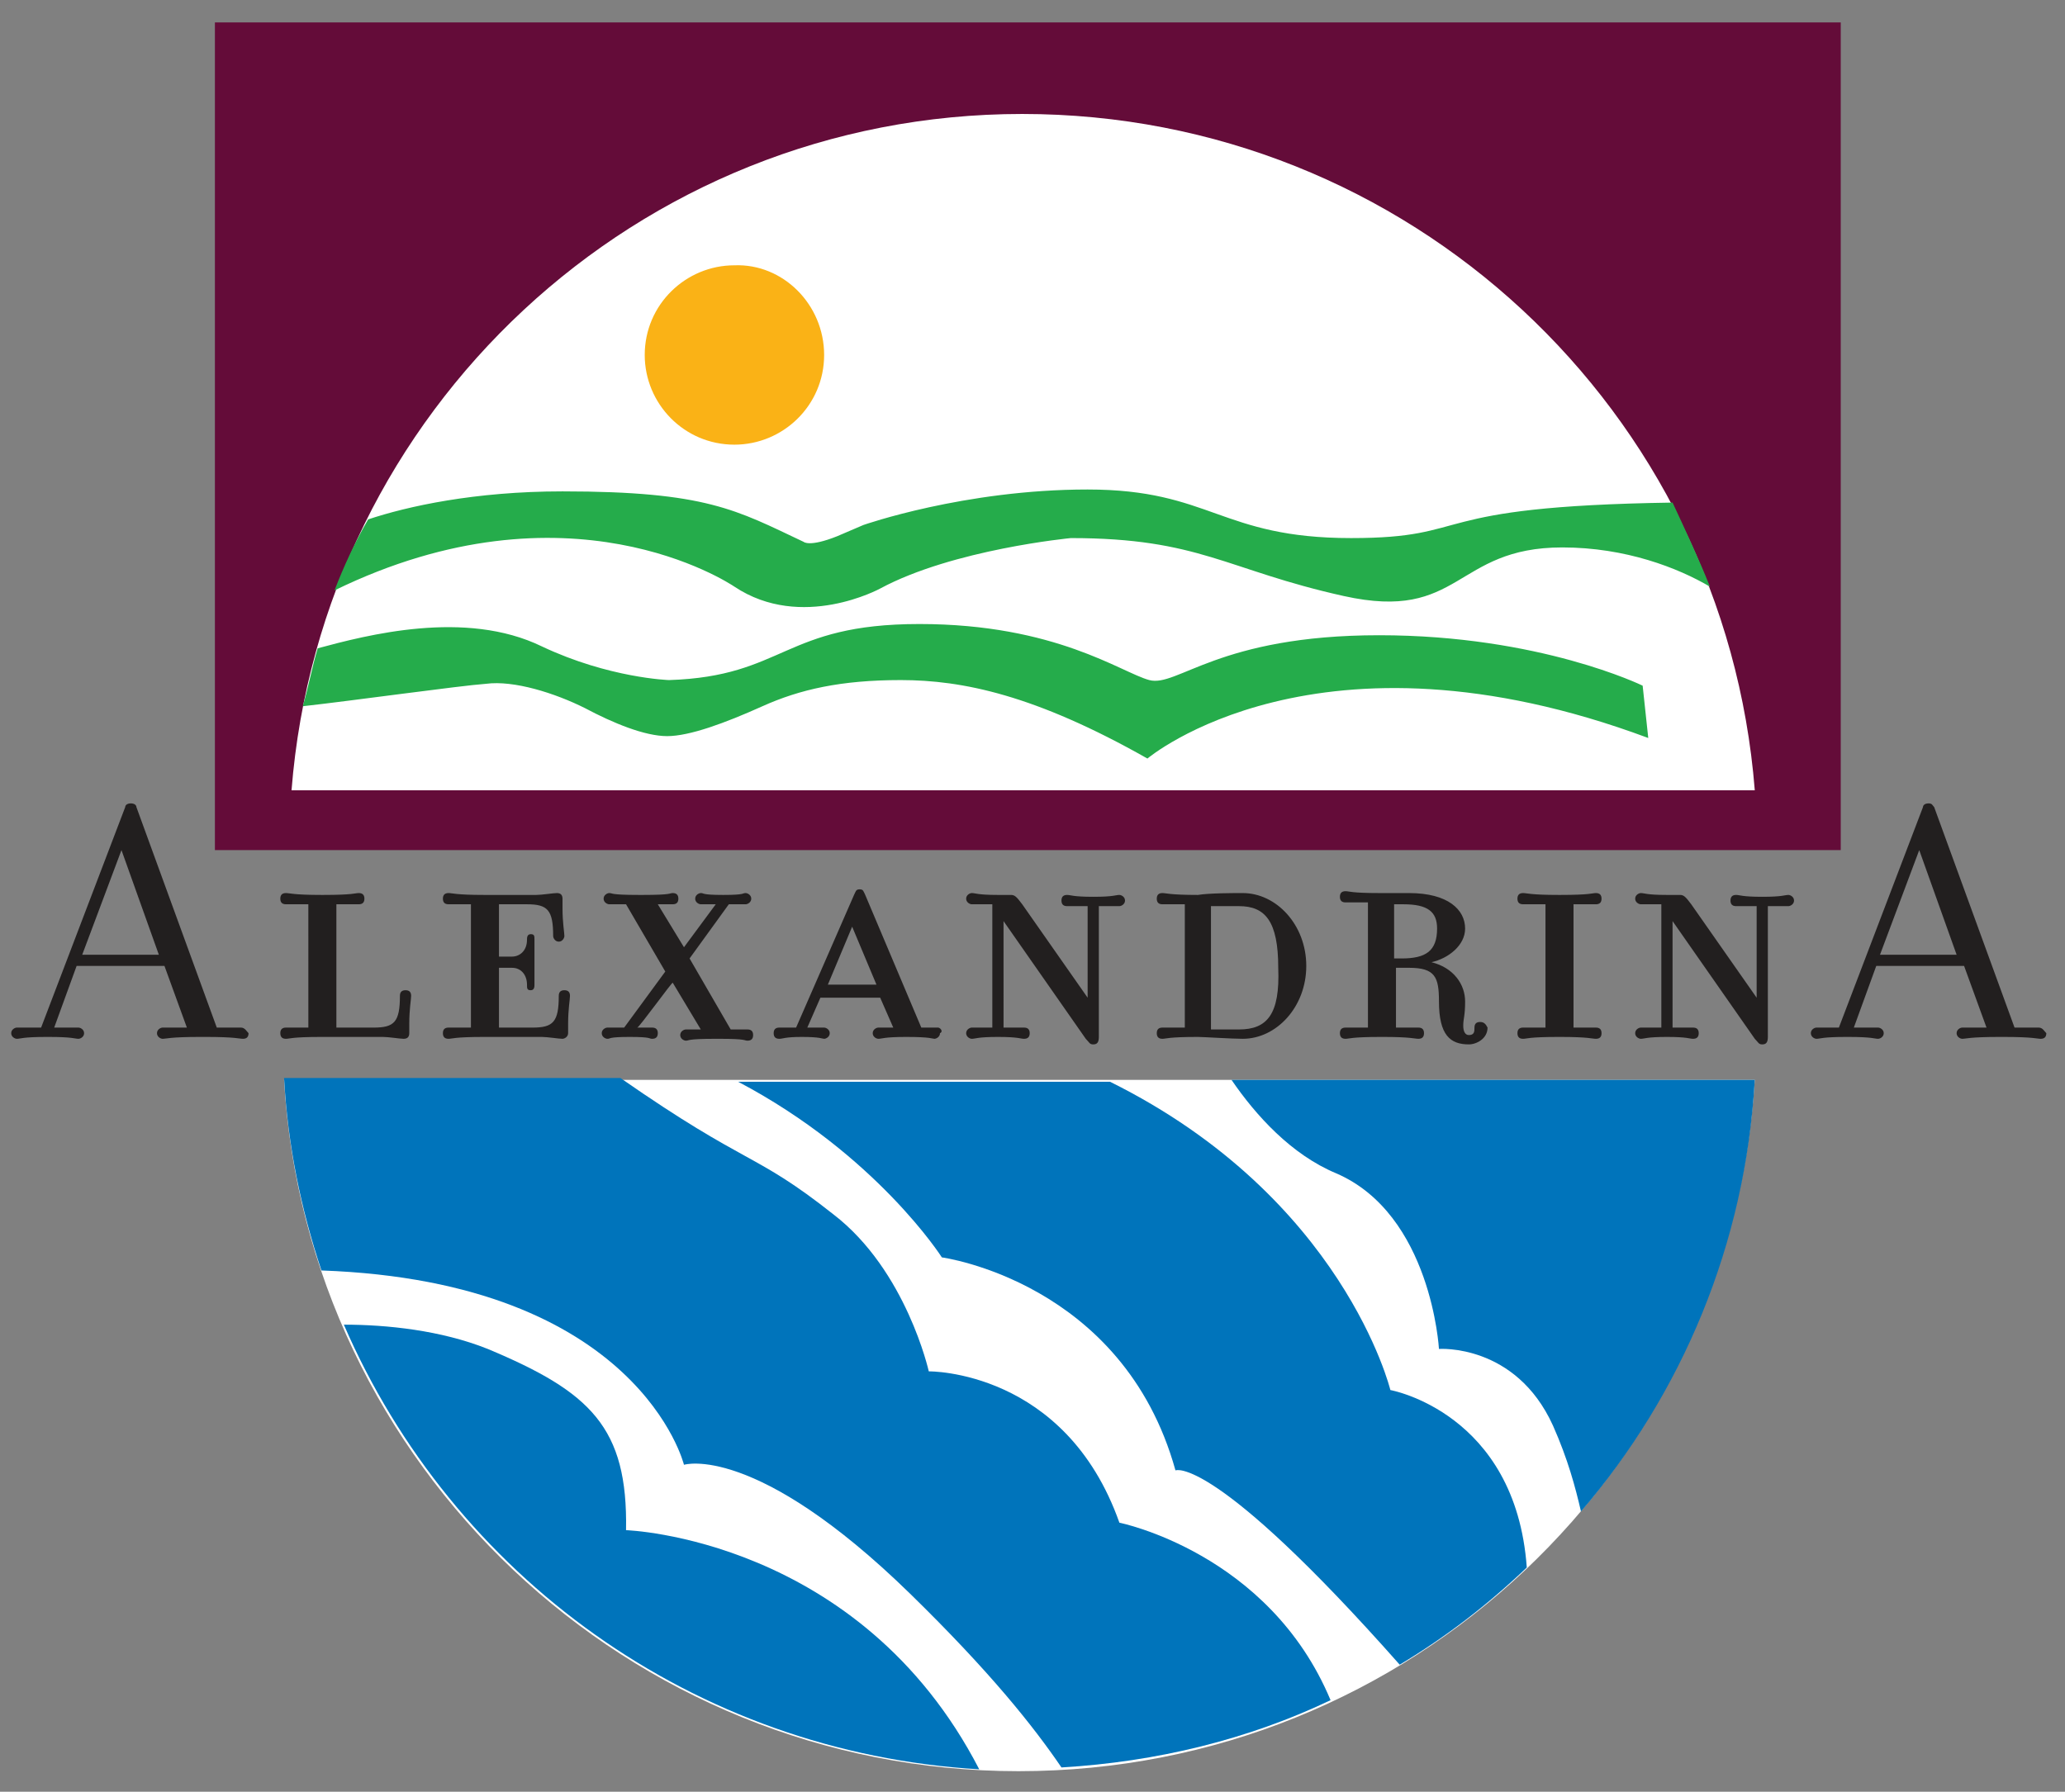 <svg xmlns="http://www.w3.org/2000/svg" xmlns:xlink="http://www.w3.org/1999/xlink" id="Layer_1" x="0px" y="0px" viewBox="0 0 110.5 95.9" style="enable-background:new 0 0 110.5 95.9;" xml:space="preserve">
<rect x="0" y="0" width="110.5" height="95.9" fill="#808080" stroke="none"/>
<style type="text/css">
	.st0{fill:#FFFFFF;}
	.st1{fill:#640C39;}
	.st2{fill:#FAB216;}
	.st3{fill:#25AC4B;}
	.st4{fill:#0074BB;}
	.st5{fill:#221F1F;}
</style>
<g>
	<g>
		<path class="st0" d="M54.5,94.8c21,0,38.1-16.3,39.4-37H15.2C16.4,78.4,33.6,94.8,54.5,94.8"></path>
	</g>
	<rect x="11.5" y="1.2" class="st1" width="87" height="44.3"></rect>
	<g>
		<path class="st0" d="M54.7,6.1C34.1,6.1,17.2,22,15.6,42.3h78.3C92.3,22,75.4,6.1,54.7,6.1"></path>
		<path class="st2" d="M44.1,19c0,2.7-2.2,4.8-4.8,4.8c-2.7,0-4.8-2.2-4.8-4.8c0-2.7,2.2-4.8,4.8-4.8C41.9,14.1,44.1,16.3,44.1,19"></path>
		<path class="st3" d="M17.9,31.6c12.5-6.1,21.1-0.4,21.4-0.2c3.6,2.4,7.8,0.1,7.8,0.1c3.9-2.1,10.2-2.7,10.2-2.7    c6.9,0,8.3,1.7,14.6,3.1c6.3,1.4,5.9-2.6,11.7-2.6c3.4,0,6.2,1.1,7.9,2.1c-0.6-1.5-1.3-3-2-4.5C76,27.1,79,28.8,72.3,28.8    c-7,0-7.5-2.6-14.1-2.6c-6.6,0-12,1.9-12,1.9l-1.4,0.6C43.3,29.3,43,29,43,29c-3.6-1.7-5.2-2.7-12.9-2.7c-4.7,0-8.3,0.8-10.4,1.5    C19,29,18.4,30.3,17.9,31.6"></path>
		<path class="st3" d="M26,36.6c1.5-0.2,3.7,0.5,5.3,1.3c1.5,0.8,3.2,1.5,4.4,1.5c1.2,0,3.1-0.7,5.1-1.6c2-0.9,4.2-1.4,7.4-1.4    c3.3,0,7.2,0.8,13.2,4.2c0,0,9.1-7.7,26.8-1.1l-0.3-2.8c0,0-5.5-2.7-14.1-2.7c-8.6,0-10.8,2.8-12.3,2.4c-1.5-0.4-5-3-12.3-3    c-7.3,0-7.2,2.8-13.4,3c0,0-3.2-0.1-6.8-1.8c-4.1-2-9.4-0.6-12,0.1c-0.3,1-0.5,2.1-0.8,3.1C18.9,37.5,24.6,36.7,26,36.6"></path>
		<path class="st4" d="M65.9,57.8c1.3,1.9,3.2,4,5.6,5c5.1,2.2,5.5,9.4,5.5,9.4s4.1-0.3,6.1,4.1c0.8,1.8,1.2,3.3,1.5,4.6    c5.4-6.3,8.8-14.3,9.3-23.1H65.9z"></path>
		<path class="st4" d="M74.4,74.4c0,0-2.5-10.3-15-16.5H39.5c7.4,3.9,10.9,9.4,10.9,9.4s9.7,1.3,12.5,11.4c0,0,2-0.9,12,10.4    c2.5-1.5,4.7-3.2,6.8-5.2C81.1,75.6,74.4,74.4,74.4,74.4"></path>
		<path class="st4" d="M33.5,81.9c0.1-5.5-1.9-7.4-7.4-9.7c-2.5-1-5.4-1.3-7.7-1.3c5.8,13.4,18.7,22.9,34,23.8    C46,82.3,33.5,81.9,33.5,81.9"></path>
		<path class="st4" d="M36.6,78.4c0,0,3.8-1.2,12.1,6.9c4.3,4.2,6.6,7.1,8.1,9.3c5.1-0.3,10-1.5,14.4-3.6    c-3.3-7.9-11.3-9.5-11.3-9.5c-2.9-8.2-10.2-8.1-10.2-8.1s-1.2-5.4-5.1-8.4c-4.3-3.4-4.5-2.5-11.4-7.3h-18c0.2,3.6,0.9,7,2,10.3    C34.2,68.6,36.6,78.4,36.6,78.4"></path>
		<path class="st5" d="M4.4,51.1l2.1-5.6l2,5.6H4.4z M12.9,55c-0.2,0-0.4,0-1.3,0L7.3,43.2C7.3,43.1,7.2,43,7,43    c-0.2,0-0.3,0.1-0.3,0.2L2.2,55H2c-0.9,0-0.9,0-1.1,0c-0.1,0-0.3,0.1-0.3,0.3c0,0.2,0.2,0.3,0.3,0.3c0.2,0,0.3-0.1,1.6-0.1h0.1    c1.3,0,1.4,0.1,1.6,0.1c0.1,0,0.3-0.1,0.3-0.3c0-0.2-0.2-0.3-0.3-0.3C4,55,4,55,3.1,55H2.9l1.2-3.3h4.7L10,55c-0.9,0-1.1,0-1.3,0    c-0.1,0-0.3,0.1-0.3,0.3c0,0.2,0.2,0.3,0.3,0.3c0.2,0,0.4-0.1,2-0.1H11c1.6,0,1.8,0.1,2,0.1c0.2,0,0.3-0.1,0.3-0.3    C13.2,55.2,13.1,55,12.9,55 M18,55.1v-6.7c0.9,0,1,0,1.2,0c0.2,0,0.3-0.1,0.3-0.3c0-0.2-0.1-0.3-0.3-0.3c-0.2,0-0.3,0.1-1.9,0.1    h-0.1c-1.5,0-1.7-0.1-1.9-0.1c-0.2,0-0.3,0.1-0.3,0.3c0,0.2,0.1,0.3,0.3,0.3c0.2,0,0.3,0,1.2,0V55c-0.9,0-1,0-1.2,0    c-0.2,0-0.3,0.1-0.3,0.3c0,0.2,0.1,0.3,0.3,0.3c0.2,0,0.3-0.1,1.9-0.1l3.3,0c0.3,0,0.9,0.1,1.1,0.1c0.2,0,0.3-0.1,0.3-0.3v-0.5    c0-0.8,0.1-1.3,0.1-1.5c0-0.2-0.1-0.3-0.3-0.3c-0.2,0-0.3,0.1-0.3,0.3c0,1.4-0.3,1.7-1.4,1.7H18z M26.7,51.3v-2.9h1.5    c1.1,0,1.4,0.3,1.4,1.7c0,0.1,0.1,0.3,0.3,0.3c0.2,0,0.3-0.2,0.3-0.3c0-0.2-0.1-0.7-0.1-1.5v-0.5c0-0.2-0.1-0.3-0.3-0.3    c-0.2,0-0.8,0.1-1.1,0.1l-2.8,0c-1.5,0-1.7-0.1-1.9-0.1c-0.2,0-0.3,0.1-0.3,0.3c0,0.2,0.1,0.3,0.3,0.3c0.2,0,0.3,0,1.2,0V55    c-0.9,0-1,0-1.2,0c-0.2,0-0.3,0.1-0.3,0.3c0,0.2,0.1,0.3,0.3,0.3c0.2,0,0.3-0.1,1.9-0.1l3.1,0c0.3,0,0.9,0.1,1.1,0.1    c0.1,0,0.3-0.1,0.3-0.3v-0.5c0-0.8,0.1-1.3,0.1-1.5c0-0.2-0.1-0.3-0.3-0.3c-0.2,0-0.3,0.1-0.3,0.3c0,1.4-0.3,1.7-1.4,1.7h-1.8    v-3.2h0.7c0.5,0,0.8,0.4,0.8,0.9c0,0.2,0,0.3,0.2,0.3c0.2,0,0.2-0.2,0.2-0.3c0-0.2,0-0.4,0-1.1v-0.2c0-0.7,0-0.9,0-1.1    c0-0.2,0-0.3-0.2-0.3c-0.2,0-0.2,0.2-0.2,0.3c0,0.6-0.4,0.9-0.8,0.9H26.7z M36,52.6l1.5,2.5c-0.4,0-0.6,0-0.8,0    c-0.1,0-0.3,0.1-0.3,0.3c0,0.2,0.2,0.3,0.3,0.3c0.2,0,0-0.1,1.6-0.1h0.2c1.5,0,1.3,0.1,1.5,0.1c0.2,0,0.3-0.1,0.3-0.3    c0-0.2-0.1-0.3-0.3-0.3c-0.2,0-0.4,0-0.9,0l-2.2-3.8l2.1-2.9c0.5,0,0.7,0,0.9,0c0.1,0,0.3-0.1,0.3-0.3c0-0.2-0.2-0.3-0.3-0.3    c-0.2,0,0,0.1-1.2,0.1c-1.2,0-1-0.1-1.2-0.1c-0.1,0-0.3,0.1-0.3,0.3c0,0.2,0.2,0.3,0.3,0.3c0.2,0,0.3,0,0.8,0l-1.7,2.3    c0,0-1.4-2.3-1.4-2.3c0.5,0,0.6,0,0.8,0c0.2,0,0.3-0.1,0.3-0.3c0-0.2-0.1-0.3-0.3-0.3c-0.2,0,0,0.1-1.6,0.1h-0.2    c-1.6,0-1.4-0.1-1.6-0.1c-0.1,0-0.3,0.1-0.3,0.3c0,0.2,0.2,0.3,0.3,0.3c0.2,0,0.5,0,0.9,0l2.1,3.6L33.4,55c-0.5,0-0.7,0-0.9,0    c-0.1,0-0.3,0.1-0.3,0.3c0,0.2,0.2,0.3,0.3,0.3c0.2,0,0-0.1,1.2-0.1c1.2,0,1,0.1,1.2,0.1c0.2,0,0.3-0.1,0.3-0.3    c0-0.2-0.1-0.3-0.3-0.3c-0.2,0-0.4,0-0.8,0C34.2,55,36,52.5,36,52.6 M44.3,52.7l1.3-3.1l1.3,3.1H44.3z M50.2,55    c-0.2,0-0.2,0-0.9,0l-3-7.1c-0.1-0.2-0.1-0.3-0.3-0.3c-0.2,0-0.2,0.1-0.3,0.3L42.6,55c-0.5,0-0.7,0-0.9,0c-0.2,0-0.3,0.1-0.3,0.3    c0,0.2,0.1,0.3,0.3,0.3c0.2,0,0.3-0.1,1.2-0.1c1,0,1.1,0.1,1.2,0.1c0.1,0,0.3-0.1,0.3-0.3c0-0.2-0.2-0.3-0.3-0.3    c-0.2,0-0.4,0-0.9,0l0.7-1.6h3.2l0.7,1.6c-0.6,0-0.6,0-0.8,0c-0.1,0-0.3,0.1-0.3,0.3c0,0.2,0.2,0.3,0.3,0.3c0.2,0,0.3-0.1,1.5-0.1    h0c1.3,0,1.4,0.1,1.5,0.1c0.1,0,0.3-0.1,0.3-0.3C50.5,55.2,50.3,55,50.2,55 M53.7,49.3l4.4,6.3c0.2,0.2,0.2,0.3,0.4,0.3    c0.2,0,0.3-0.1,0.3-0.4v-7c0.8,0,0.9,0,1.1,0c0.1,0,0.3-0.1,0.3-0.3c0-0.2-0.2-0.3-0.3-0.3c-0.2,0-0.3,0.1-1.4,0.1h0    c-1.1,0-1.2-0.1-1.4-0.1c-0.2,0-0.3,0.1-0.3,0.3c0,0.2,0.1,0.3,0.3,0.3c0.2,0,0.3,0,1.1,0v4.9l-3.5-5c-0.3-0.4-0.4-0.5-0.6-0.5    c-0.1,0-0.3,0-0.5,0h-0.2c-1.1,0-1.2-0.1-1.4-0.1c-0.1,0-0.3,0.1-0.3,0.3c0,0.2,0.2,0.3,0.3,0.3c0.2,0,0.3,0,1.1,0V55    c-0.8,0-0.9,0-1.1,0c-0.1,0-0.3,0.1-0.3,0.3c0,0.2,0.2,0.3,0.3,0.3c0.2,0,0.3-0.1,1.4-0.1h0c1.1,0,1.2,0.1,1.4,0.1    c0.2,0,0.3-0.1,0.3-0.3c0-0.2-0.1-0.3-0.3-0.3c-0.2,0-0.3,0-1.1,0V49.3z M66.3,55.1c-0.9,0-1.5,0-1.5,0v-6.6c0,0,0.7,0,1.5,0    c1.4,0,2.1,0.8,2.1,3.3C68.5,54.3,67.8,55.1,66.3,55.1 M66.5,47.8c-0.5,0-1.8,0-2.4,0.1c-1.5,0-1.7-0.1-1.9-0.1    c-0.2,0-0.3,0.1-0.3,0.3c0,0.2,0.1,0.3,0.3,0.3c0.2,0,0.3,0,1.2,0V55c-0.9,0-1,0-1.2,0c-0.2,0-0.3,0.1-0.3,0.3    c0,0.2,0.1,0.3,0.3,0.3c0.2,0,0.3-0.1,1.9-0.1c0.3,0,1.8,0.1,2.4,0.1c1.8,0,3.4-1.7,3.4-3.9C69.9,49.5,68.3,47.8,66.5,47.8     M75,51.3h-0.4v-2.9h0.5c1.3,0,1.8,0.4,1.8,1.3C76.9,50.9,76.3,51.3,75,51.3 M79.2,54.7c-0.2,0-0.3,0.1-0.3,0.3    c0,0.2,0,0.4-0.3,0.4c-0.2,0-0.3-0.2-0.3-0.5c0-0.4,0.1-0.5,0.1-1.3c0-0.9-0.6-1.8-1.8-2.1c0.9-0.2,1.8-0.9,1.8-1.8    c0-1-0.9-1.9-3-1.9c-0.5,0-1.2,0-1.6,0c-1.5,0-1.6-0.1-1.8-0.1c-0.2,0-0.3,0.1-0.3,0.3c0,0.2,0.1,0.3,0.3,0.3c0.2,0,0.3,0,1.2,0    V55c-0.9,0-1,0-1.2,0c-0.2,0-0.3,0.1-0.3,0.3c0,0.2,0.1,0.3,0.3,0.3c0.2,0,0.3-0.1,1.9-0.1H74c1.5,0,1.7,0.1,1.9,0.1    c0.2,0,0.3-0.1,0.3-0.3c0-0.2-0.1-0.3-0.3-0.3c-0.2,0-0.3,0-1.2,0v-3.2h0.7c1.4,0,1.6,0.5,1.6,1.8c0,1.8,0.6,2.3,1.6,2.3    c0.4,0,1-0.3,1-0.9C79.5,54.8,79.4,54.7,79.2,54.7 M84.2,55v-6.6c0.9,0,1,0,1.2,0c0.2,0,0.3-0.1,0.3-0.3c0-0.2-0.1-0.3-0.3-0.3    c-0.2,0-0.3,0.1-1.9,0.1h-0.1c-1.5,0-1.7-0.1-1.9-0.1c-0.2,0-0.3,0.1-0.3,0.3c0,0.2,0.1,0.3,0.3,0.3c0.2,0,0.3,0,1.2,0V55    c-0.9,0-1,0-1.2,0c-0.2,0-0.3,0.1-0.3,0.3c0,0.2,0.1,0.3,0.3,0.3c0.2,0,0.3-0.1,1.9-0.1h0.1c1.5,0,1.7,0.1,1.9,0.1    c0.2,0,0.3-0.1,0.3-0.3c0-0.2-0.1-0.3-0.3-0.3C85.2,55,85.1,55,84.2,55 M89.5,49.3l4.4,6.3c0.2,0.2,0.2,0.3,0.4,0.3    c0.2,0,0.3-0.1,0.3-0.4v-7c0.8,0,0.9,0,1.1,0c0.1,0,0.3-0.1,0.3-0.3c0-0.2-0.2-0.3-0.3-0.3c-0.2,0-0.3,0.1-1.4,0.1h0    c-1.1,0-1.2-0.1-1.4-0.1c-0.2,0-0.3,0.1-0.3,0.3c0,0.2,0.1,0.3,0.3,0.3c0.2,0,0.3,0,1.1,0v4.9l-3.5-5c-0.3-0.4-0.4-0.5-0.6-0.5    c-0.1,0-0.3,0-0.5,0h-0.2c-1.1,0-1.2-0.1-1.4-0.1c-0.1,0-0.3,0.1-0.3,0.3c0,0.2,0.2,0.3,0.3,0.3c0.2,0,0.3,0,1.1,0V55    c-0.8,0-0.9,0-1.1,0c-0.1,0-0.3,0.1-0.3,0.3c0,0.2,0.2,0.3,0.3,0.3c0.2,0,0.3-0.1,1.4-0.1h0c1.1,0,1.2,0.1,1.4,0.1    c0.2,0,0.3-0.1,0.3-0.3c0-0.2-0.1-0.3-0.3-0.3c-0.2,0-0.3,0-1.1,0V49.3z M100.6,51.1l2.1-5.6l2,5.6H100.6z M109.1,55    c-0.2,0-0.4,0-1.3,0l-4.3-11.8c-0.1-0.1-0.1-0.2-0.3-0.2c-0.2,0-0.3,0.1-0.3,0.2L98.4,55h-0.1c-0.9,0-0.9,0-1.1,0    c-0.1,0-0.3,0.1-0.3,0.3c0,0.2,0.2,0.3,0.3,0.3c0.2,0,0.3-0.1,1.6-0.1h0.1c1.3,0,1.4,0.1,1.6,0.1c0.1,0,0.3-0.1,0.3-0.3    c0-0.2-0.2-0.3-0.3-0.3c-0.2,0-0.3,0-1.2,0h-0.1l1.2-3.3h4.7l1.2,3.3c-0.9,0-1.1,0-1.3,0c-0.1,0-0.3,0.1-0.3,0.3    c0,0.2,0.2,0.3,0.3,0.3c0.2,0,0.4-0.1,2-0.1h0.2c1.6,0,1.8,0.1,2,0.1c0.2,0,0.3-0.1,0.3-0.3C109.4,55.2,109.3,55,109.1,55"></path>
	</g>
</g>
</svg>